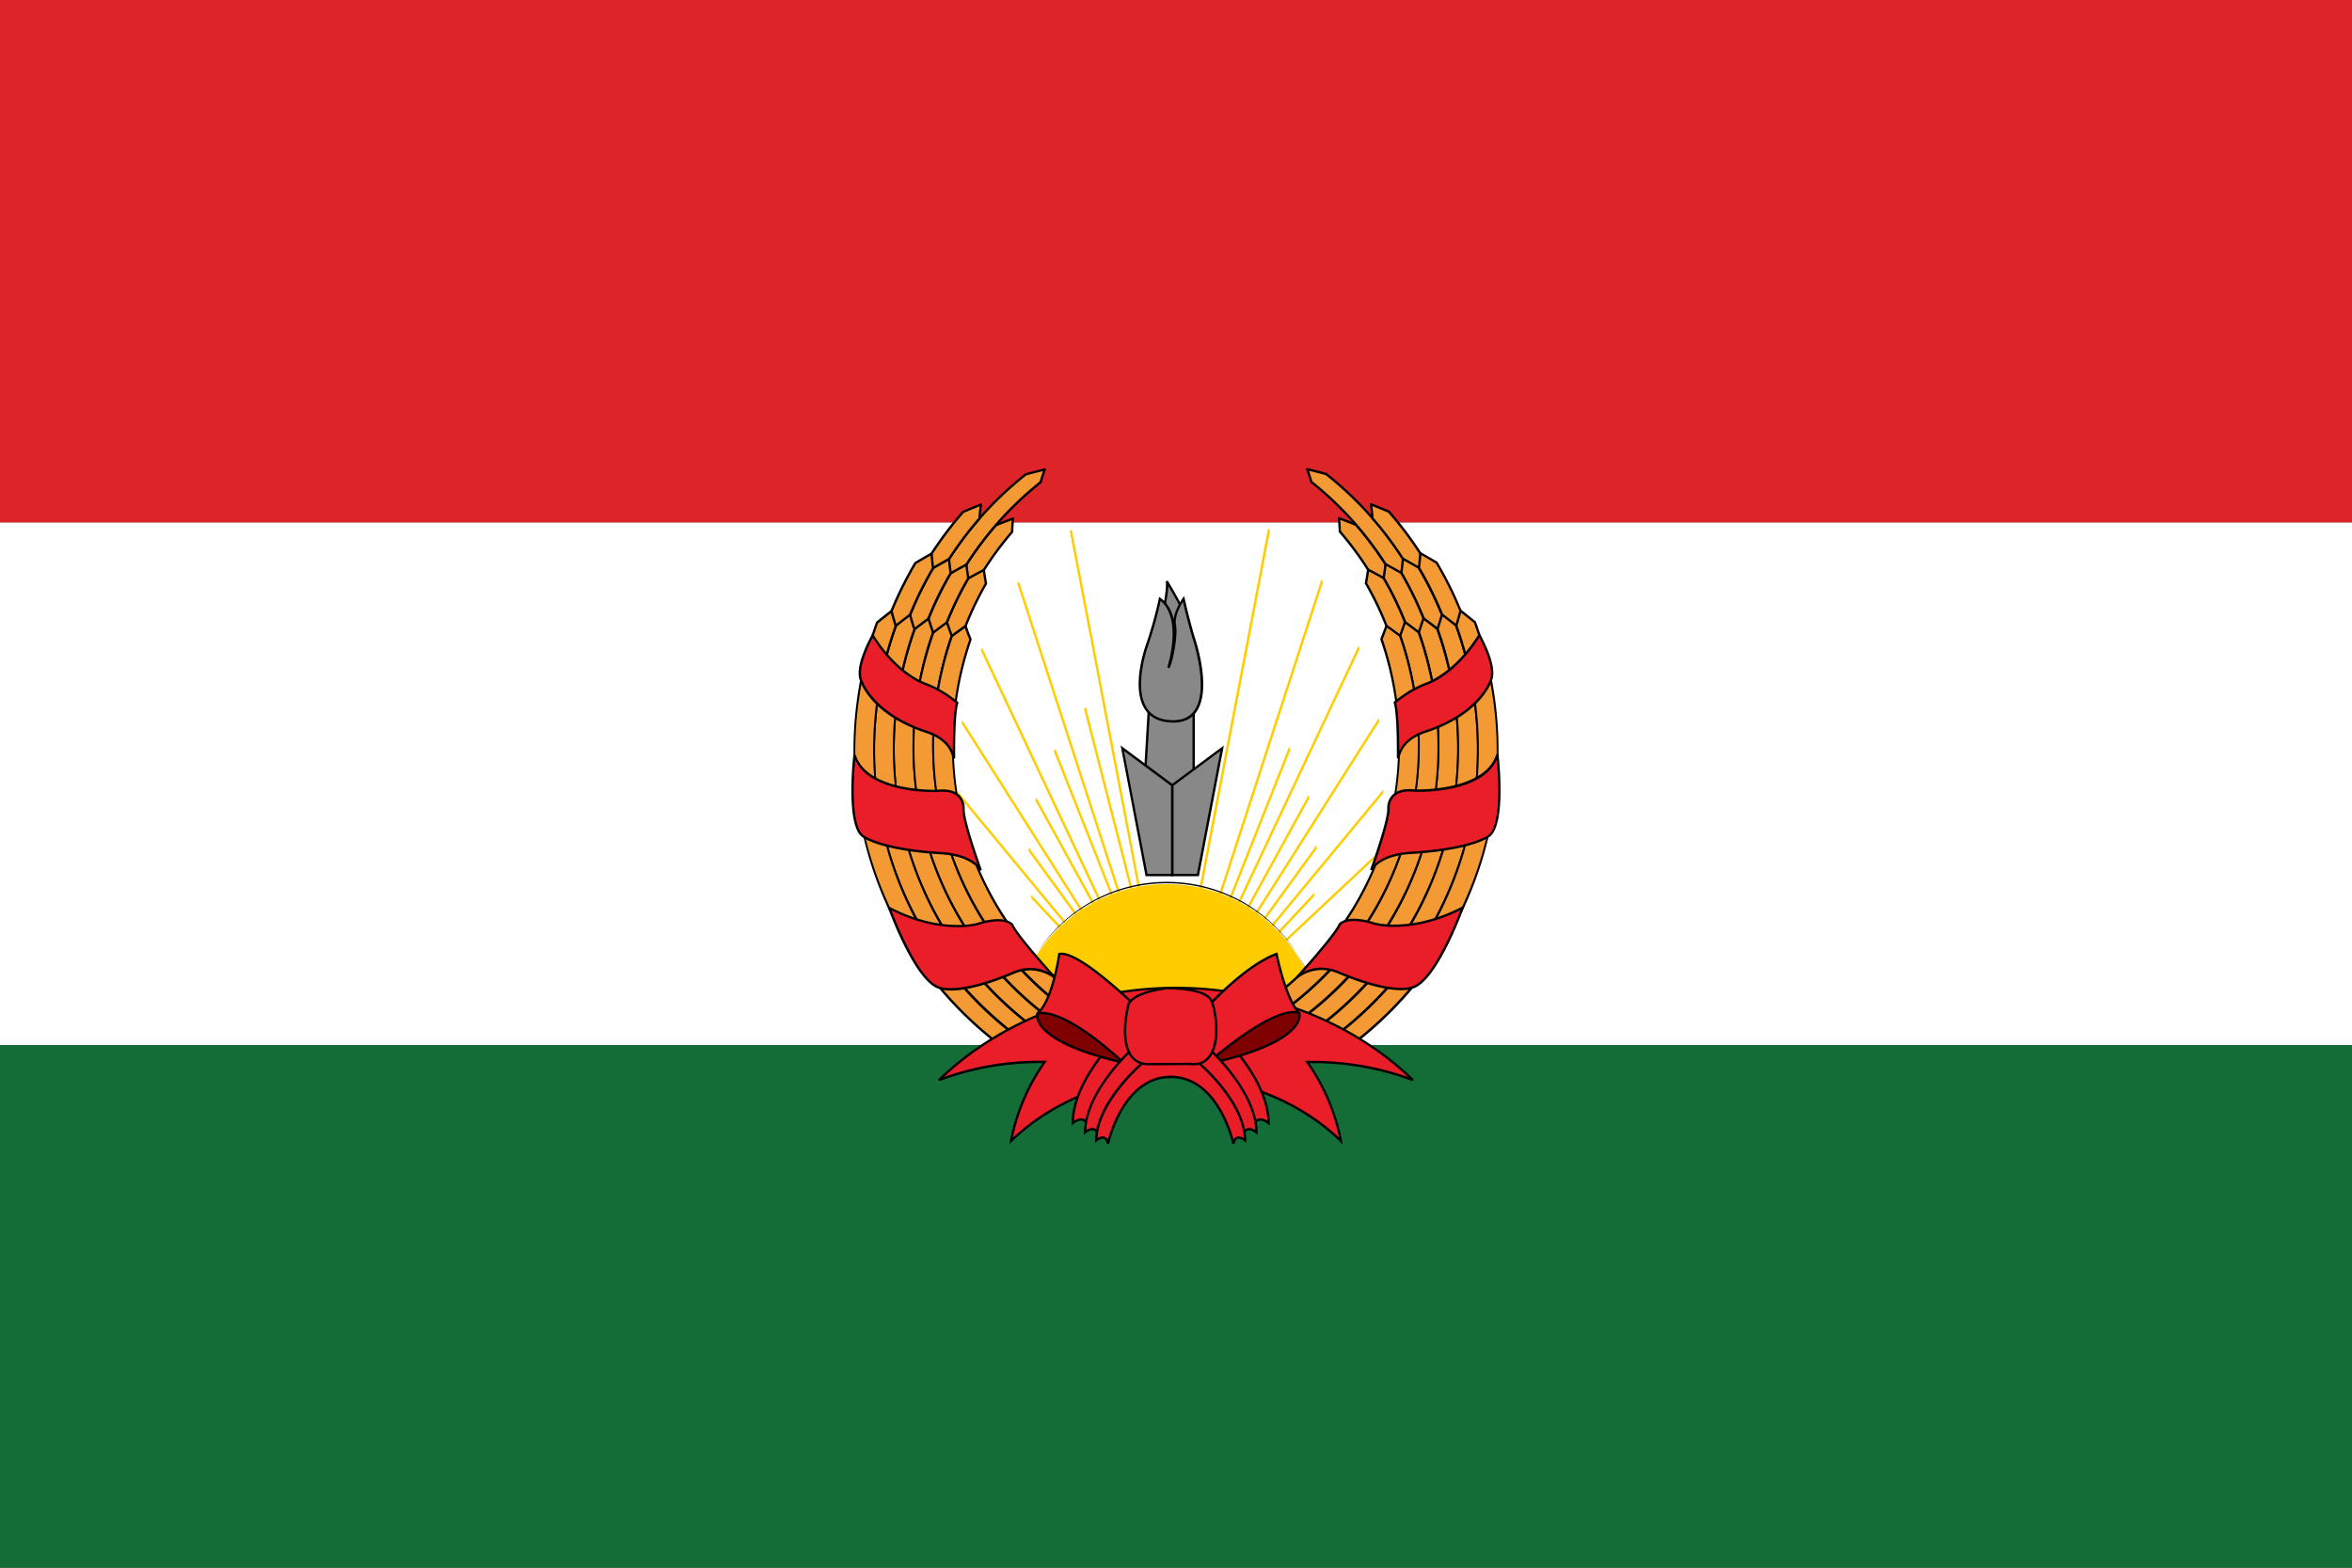 <svg id="Layer_1" data-name="Layer 1" xmlns="http://www.w3.org/2000/svg" viewBox="0 0 1500 1000"><rect x="0" y="0" width="1500" height="1000" fill="#333333" stroke="none"/><defs><style>.cls-1{fill:#dc2429;}.cls-2{fill:#fff;}.cls-3{fill:#146d37;}.cls-4{fill:#ff0;}.cls-5{fill:#fc0;}.cls-6{fill:#888;}.cls-7{fill:#f39a34;}.cls-8{fill:#e91e29;}.cls-9{fill:#7f0000;}</style></defs><title>Mahabad</title><rect class="cls-1" width="1500" height="333.33"/><rect class="cls-2" y="333.33" width="1500" height="333.33"/><rect class="cls-3" y="666.67" width="1500" height="333.33"/><polygon class="cls-4" points="747.28 667.33 746.58 667.62 745.13 663.97 743.76 662.5 746.62 667.69 747.28 667.33"/><polygon class="cls-4" points="747.28 667.33 746.58 667.06 747.01 665.97 745.82 664.69 746.54 667.51 747.28 667.33"/><polygon class="cls-4" points="747.28 667.33 747.93 667.69 750.79 662.5 749.42 663.97 747.97 667.62 747.28 667.33"/><polygon class="cls-4" points="747.09 665.79 747.17 665.57 745.08 661.78 745.57 663.71 747.09 665.79"/><polygon class="cls-4" points="747.28 665.77 747.39 665.57 747.28 665.3 747.17 665.57 747.28 665.77"/><polygon class="cls-4" points="747.48 665.79 747.61 665.61 747.54 665.32 747.39 665.57 747.48 665.79"/><polygon class="cls-4" points="747.66 665.83 749.42 663.97 750.16 662.1 747.61 665.61 747.66 665.83"/><polygon class="cls-4" points="745.82 664.69 745.57 663.71 744.41 662.1 745.13 663.97 745.82 664.69"/><polygon class="cls-4" points="747.66 666.8 748.4 666.12 749.25 664.29 747.99 665.85 747.66 666.8"/><polygon class="cls-4" points="749.85 664.74 748.4 666.12 746.74 669.66 746.05 669.35 746.69 669.75 749.85 664.74"/><polygon class="cls-4" points="745.67 667.35 745.75 666.93 744.21 663.66 744.59 665.63 745.67 667.35"/><polygon class="cls-4" points="744.77 666.62 744.59 665.63 743.51 663.93 744.14 665.85 744.77 666.62"/><polygon class="cls-4" points="747.34 666.62 747.99 665.85 748.6 663.93 747.52 665.63 747.34 666.62"/><polygon class="cls-4" points="746.43 667.35 747.52 665.63 747.9 663.66 746.36 666.93 746.43 667.35"/><path class="cls-5" d="M808.68,337.13l-62,324.94-4.91-19.14L683.58,337.82l-1.34.93,53.61,281L692.53,451.05c-.42.41-.81.85-1.22,1.27l49,190.87,1.66,8.7-4.43-11.19L649.85,370.82l-1.09,1.47,80,246.25L673,477.57c-.31.57-.63,1.14-.93,1.72l64.11,161.92,3.42,10.51-6.63-12.06L626.35,413.21c-.25.63-.51,1.26-.76,1.9l95.84,203.67L660.84,508.57c-.18.7-.37,1.41-.54,2.12L731.61,640.4l5.49,11.68-8.93-12.3L613.73,459.45c-.12.75-.23,1.49-.35,2.25L714.19,620.54l-58.14-80c0,.8-.07,1.61-.09,2.42l71,97.73,7.76,12.23-11.07-11.79L611,504.93c0,.83.07,1.65.11,2.48l96.22,116.31L657.5,570.67c.13.87.25,1.74.39,2.61l64.61,68.78,23,27.8.58-.47-.63.4-6.38-10-.24-.3.17.19.07.11,3.81,4.6-.55-1.17,4.43,4.71.54-.51-.61.44-3.46-4.76-.54-1.67.9,1,.65,1.36-.48-2.47.66.91-.94-2.38-.26-1.36.19.33,2.48,7.65.19-1-1.15-6,1.55,3.92-.4,2.11.19,1,.65-2,.38,1,.15-.39-.32-1.24,1.92-5.89,61-319.75-1.35-.93ZM749,657.82l-1.12,5.87.14-.3-.62,1.55.11.4,1.51-2.74-.44,1.36,2.2-3.48-.65,1.65.39-.53-1.29,2.72,1.63-2-.09.17,1.51-1.61-2.45,3.85.71-.66-2.68,3.69-.61-.44.55.51,3.71-4-4.9,5.92-.57-.47.5.54L876.7,547.73c.19-.87.39-1.73.58-2.6L757.3,657.8,838,571.85c.13-.84.23-1.7.34-2.55l-71.63,76.28L882.2,506c0-.82.06-1.63.08-2.45L758.72,652.91l81-111.44c0-.79-.1-1.57-.14-2.36l-78.47,108,118.55-186.9c-.11-.75-.24-1.48-.36-2.22L759.13,647.4,835,509.34c-.19-.71-.36-1.42-.55-2.13L756.2,649.62,867.14,413.85l-.76-1.9L758.24,641.75,823,478.13l-.93-1.72L752.2,652.94l91.53-281.66c-.37-.5-.73-1-1.1-1.48Zm-7.31.61.06.09,1.32,2.79-1.09-2Zm-1.55.27.09.09.06.13.64,1-.48-.66-.16-.34Z"/><polygon class="cls-4" points="746.05 669.35 745.35 669.57 744.14 665.85 742.86 664.29 745.39 669.66 746.05 669.35"/><path class="cls-5" d="M645.33,661.8a98.84,98.84,0,0,1,197.67,0"/><path d="M843.54,661.8h-1.09a98.29,98.29,0,1,0-196.57,0h-1.09a99.38,99.38,0,0,1,198.75,0Z"/><path class="cls-6" d="M733.16,444.73,729.73,503h31.53V444.73h-28.1Z"/><path d="M762,503.75H728.94L732.45,444H762Zm-31.48-1.5h30V445.49H733.87Z"/><path class="cls-6" d="M744.14,370.72s6,9.73,10.28,18.5l-6.8,53.46-6.57-48.32s4.46-19.53,3.09-23.64Z"/><path d="M746.87,442.78l-6.59-48.45,0-.14c1.22-5.37,4.17-20,3.1-23.24l1.35-.63c.06.1,6.05,9.87,10.31,18.57l.1.2,0,.23-6.8,53.46Zm-5.07-48.39,5.78,42.55,6.06-47.59c-2.86-5.81-6.46-12.06-8.52-15.52C744.93,380.33,742.28,392.29,741.8,394.39Z"/><path class="cls-6" d="M747.61,460.15c32,.65,13.66-53.12,13.66-53.12-3.43-11.31-6.51-25-6.51-25s-6.86,9.59-5.49,16.79-2.4,24.67-4.11,27.07c0,0,10.62-32.21-5.48-43.86a257,257,0,0,1-8,28.88s-18,48.56,15.91,49.25Z"/><path d="M748.19,460.91h-.59c-7.89-.16-13.69-2.9-17.25-8.12-9.57-14.05.23-41,.66-42.14A258,258,0,0,0,739,381.87l.24-1.13.93.67c4.63,3.35,7.13,8.26,8.34,13.63.77-6.49,5.46-13.12,5.69-13.46l1-1.35.37,1.63c0,.14,3.12,13.81,6.5,25,.45,1.32,11.12,33,.89,47.32-3.21,4.49-8.15,6.77-14.69,6.77Zm-8-77.57a252.31,252.31,0,0,1-7.75,27.82c-.1.28-10,27.38-.82,40.79,3.27,4.8,8.67,7.31,16,7.46h.56c6,0,10.56-2.07,13.47-6.14,9.79-13.68-1-45.67-1.09-46-2.7-8.89-5.2-19.33-6.14-23.38-1.79,2.9-5.41,9.58-4.42,14.77,1.38,7.23-2.28,24.91-4.24,27.65l-1.32-.67c.11-.31,9.86-30.55-4.29-42.31Z"/><polygon class="cls-6" points="747.61 558.17 764 558.17 779.42 477.29 747.61 500.95 747.61 558.17"/><path d="M764.62,558.91H746.85V500.56l33.66-25Zm-16.27-1.5h15L778.32,479l-30,22.28v56.1Z"/><polygon class="cls-6" points="747.61 558.17 731.22 558.17 715.78 477.29 747.61 500.95 747.61 558.17"/><path d="M748.35,558.91H730.58l-15.89-83.37,33.66,25Zm-16.53-1.5h15v-56.1l-30-22.28Z"/><path class="cls-7" d="M854.47,339.05c-.1-2.83-.27-5.65-.54-8.48q5.51,2,11,4.24a211.94,211.94,0,0,1,26.63,38.54l-11.39,3.08a205.79,205.79,0,0,0-25.65-37.38Z"/><path d="M880.13,377.17a.75.75,0,0,1-.65-.39,205.91,205.91,0,0,0-25.57-37.25.72.72,0,0,1-.18-.46c-.09-2.81-.27-5.65-.53-8.44a.78.78,0,0,1,.29-.67.73.73,0,0,1,.71-.1c3.64,1.33,7.33,2.76,11,4.25a.72.72,0,0,1,.29.2A214.26,214.26,0,0,1,892.18,373a.74.74,0,0,1,0,.65.75.75,0,0,1-.49.43l-11.39,3.08a.69.69,0,0,1-.2,0Zm-24.91-38.42a207.1,207.1,0,0,1,25.29,36.79l9.91-2.68a212.89,212.89,0,0,0-26-37.43c-3.21-1.31-6.45-2.57-9.65-3.76.2,2.35.34,4.73.42,7.08Z"/><path class="cls-7" d="M836.32,307.42q-1.19-4.08-2.64-8.13,6,1.44,12.05,3.09a221.35,221.35,0,0,1,57.19,67.88l-11.39,3.09A214.46,214.46,0,0,0,836.32,307.42Z"/><path d="M891.52,374.1a.75.75,0,0,1-.66-.4,213.27,213.27,0,0,0-55-65.7.68.68,0,0,1-.25-.37c-.78-2.7-1.67-5.42-2.63-8.09a.76.76,0,0,1,.14-.75.79.79,0,0,1,.74-.23c4,.95,8,2,12.08,3.1a.75.75,0,0,1,.27.13,221.78,221.78,0,0,1,57.37,68.12.74.74,0,0,1,0,.65.75.75,0,0,1-.49.43l-11.39,3.08-.2,0ZM837,307a214.72,214.72,0,0,1,54.93,65.49l9.9-2.68a220.09,220.09,0,0,0-56.41-66.73c-3.52-1-7.06-1.88-10.55-2.72C835.61,302.54,836.32,304.76,837,307Z"/><path class="cls-7" d="M875.31,330.57c-.23-2.95-.54-5.91-.95-8.86q5.71,2.21,11.36,4.63a227,227,0,0,1,28.59,40.85l-11.39,3.08a220.29,220.29,0,0,0-27.61-39.7Z"/><path d="M903,371a.83.83,0,0,1-.73-.37,220.48,220.48,0,0,0-27.51-39.55.76.76,0,0,1-.19-.44c-.23-2.95-.54-5.92-.94-8.82a.74.74,0,0,1,.28-.69.72.72,0,0,1,.73-.11c3.86,1.49,7.69,3.05,11.39,4.63a.86.86,0,0,1,.26.2,228,228,0,0,1,28.68,41,.8.8,0,0,1,0,.66.77.77,0,0,1-.5.43l-11.28,3A.85.85,0,0,1,903,371Zm-27-40.72a220.94,220.94,0,0,1,27.25,39.12l9.9-2.68A225.71,225.71,0,0,0,885.26,327c-3.25-1.39-6.61-2.77-10-4.1.31,2.45.57,4.93.77,7.41Z"/><path class="cls-7" d="M893.65,365.49c.44-3,.79-6,1.07-9.07q5.13,2.81,10.2,5.8A224.82,224.82,0,0,1,924.74,406l-12,2A217.8,217.8,0,0,0,893.65,365.49Z"/><path d="M912.74,408.76a.74.74,0,0,1-.71-.51,217.19,217.19,0,0,0-19-42.39.77.77,0,0,1-.1-.49c.43-3,.79-6,1.06-9a.76.76,0,0,1,.39-.6.77.77,0,0,1,.71,0c3.47,1.89,6.91,3.85,10.22,5.81a.87.87,0,0,1,.27.27,225.68,225.68,0,0,1,19.89,44,.75.75,0,0,1-.07.62.77.77,0,0,1-.52.36l-12,2Zm-18.31-43.43a218.49,218.49,0,0,1,18.82,41.84l10.5-1.74a224.23,224.23,0,0,0-19.38-42.67c-2.94-1.74-6-3.46-9-5.15-.25,2.57-.55,5.16-.92,7.72Z"/><path class="cls-7" d="M882.39,368.76q.74-4.39,1.23-8.85,5.05,2.7,10,5.58A218.35,218.35,0,0,1,912.75,408l-12,2a210.11,210.11,0,0,0-18.36-41.26Z"/><path d="M900.76,410.75a.76.76,0,0,1-.72-.52,209.2,209.2,0,0,0-18.29-41.1.79.79,0,0,1-.09-.5c.49-2.93.9-5.89,1.23-8.81a.71.71,0,0,1,.39-.58.73.73,0,0,1,.7,0c3.4,1.81,6.78,3.7,10.06,5.59a.87.87,0,0,1,.27.27,219.28,219.28,0,0,1,19.16,42.68.79.79,0,0,1-.08.62.71.71,0,0,1-.51.35l-12,2Zm-17.57-42.14a211.37,211.37,0,0,1,18.08,40.55l10.5-1.74A217.29,217.29,0,0,0,893.12,366c-2.9-1.67-5.88-3.34-8.87-4.95-.3,2.5-.65,5-1.06,7.53Z"/><path class="cls-7" d="M871.13,372q.81-4.31,1.4-8.64c3.3,1.73,6.6,3.52,9.86,5.36A210.11,210.11,0,0,1,900.75,410l-12,2a202.78,202.78,0,0,0-17.63-40Z"/><path d="M888.76,412.74a.75.75,0,0,1-.72-.52,202.8,202.8,0,0,0-17.56-39.82.73.73,0,0,1-.08-.52c.53-2.84,1-5.74,1.38-8.59a.75.75,0,0,1,.4-.57.76.76,0,0,1,.69,0c3.32,1.74,6.65,3.54,9.89,5.38a.69.69,0,0,1,.28.28,211.3,211.3,0,0,1,18.42,41.39.75.75,0,0,1-.07.62.71.71,0,0,1-.52.35l-12,2Zm-16.84-40.85a204.29,204.29,0,0,1,17.35,39.26l10.5-1.74a210.23,210.23,0,0,0-17.92-40.11c-2.87-1.62-5.8-3.21-8.73-4.75-.34,2.44-.74,4.9-1.2,7.34Z"/><path class="cls-7" d="M904.92,362.22c.38-3.09.68-6.18.89-9.29q5.22,2.91,10.37,6a231.24,231.24,0,0,1,20.55,45.1l-12,2a224.82,224.82,0,0,0-19.82-43.82Z"/><path d="M924.74,406.78a.75.75,0,0,1-.71-.52,223.84,223.84,0,0,0-19.76-43.67.85.85,0,0,1-.1-.47c.38-3.05.68-6.16.9-9.26a.74.74,0,0,1,.39-.6.76.76,0,0,1,.72,0c3.47,1.95,7,4,10.39,6a.69.69,0,0,1,.25.26,232.18,232.18,0,0,1,20.63,45.24.77.77,0,0,1-.07.63.82.82,0,0,1-.52.35l-12,2Zm-19-44.73a224.94,224.94,0,0,1,19.56,43.13l10.5-1.74a231.07,231.07,0,0,0-20.12-44c-3-1.81-6.09-3.61-9.15-5.33C906.27,356.79,906,359.44,905.69,362.05Z"/><path class="cls-7" d="M904.84,403.4c1.07-3,2-6,3-9q4.53,3.31,9,6.81c31.76,88.71,5.81,194.06-77.92,255.49l-10.33-5.86c81.37-59.37,106.84-161.42,76.33-247.46Z"/><path d="M838.83,657.46a.74.74,0,0,1-.37-.1l-10.32-5.86a.75.75,0,0,1-.38-.61.78.78,0,0,1,.3-.65c77.7-56.69,108.27-155.79,76.07-246.61a.81.81,0,0,1,0-.51c1.05-2.94,2-5.95,3-8.94a.76.76,0,0,1,.48-.49.72.72,0,0,1,.68.11c3,2.24,6.07,4.54,9,6.83a.71.71,0,0,1,.24.33,227.24,227.24,0,0,1,4.36,138.44c-13.69,47.56-42.23,88.33-82.54,117.91a.76.76,0,0,1-.45.15Zm-9-6.69,8.9,5.05c79.62-58.69,110.69-160.74,77.34-254.15-2.56-2-5.22-4.05-7.91-6-.8,2.59-1.66,5.19-2.58,7.74a220.34,220.34,0,0,1,3.71,134,214.48,214.48,0,0,1-79.46,113.45Z"/><path class="cls-7" d="M892.93,405.55q1.65-4.33,3.09-8.74,4.47,3.21,8.83,6.58c30.51,86,5,188.08-76.34,247.46L818.19,645c79-57.3,104-156.06,74.74-239.46Z"/><path d="M828.51,651.6a.84.84,0,0,1-.37-.09l-10.33-5.86a.75.75,0,0,1-.37-.61.73.73,0,0,1,.31-.65c75.42-54.7,105.35-150.58,74.48-238.59a.77.77,0,0,1,0-.52c1.09-2.85,2.13-5.78,3.08-8.7a.74.74,0,0,1,.48-.48.71.71,0,0,1,.67.11c2.95,2.11,5.92,4.33,8.85,6.59a.8.8,0,0,1,.25.34,220.31,220.31,0,0,1,3.79,134.2A214.59,214.59,0,0,1,829,651.47a.75.75,0,0,1-.45.14Zm-9-6.68,8.9,5.05c77.36-56.7,107.78-155.52,75.76-246.13-2.59-2-5.21-3.95-7.81-5.83-.84,2.53-1.74,5.06-2.68,7.54a213.38,213.38,0,0,1,3.15,129.72,208,208,0,0,1-77.32,109.64Z"/><path class="cls-7" d="M881,407.72c1.14-2.81,2.21-5.65,3.21-8.5,2.93,2,5.83,4.17,8.7,6.33C922.19,489,897.2,587.71,818.19,645l-10.33-5.86C884.51,583.92,909,488.46,881,407.72Z"/><path d="M818.19,645.75a.79.79,0,0,1-.37-.1l-10.25-5.82a.83.83,0,0,1-.41-.63.72.72,0,0,1,.27-.67C880.58,585.82,909.87,493.16,880.32,408a.75.75,0,0,1,0-.53c1.14-2.81,2.21-5.66,3.2-8.46a.76.76,0,0,1,.47-.47.77.77,0,0,1,.66.1c3,2.08,5.9,4.22,8.73,6.36a.67.67,0,0,1,.25.35,213.35,213.35,0,0,1,3.24,130,208,208,0,0,1-78.25,110.33.7.7,0,0,1-.44.14Zm-8.94-6.69,8.89,5.05C893.22,589.41,923,493.82,892.31,406c-2.51-1.89-5.09-3.78-7.7-5.62-.87,2.43-1.8,4.9-2.79,7.33a206.46,206.46,0,0,1,2.59,125.48,201.5,201.5,0,0,1-75.16,105.86Z"/><path class="cls-7" d="M916.75,401.23q1.53-4.58,2.85-9.22,4.59,3.45,9.07,7.06c33,91.35,6.58,200-79.51,263.51l-10.33-5.86c83.73-61.45,109.68-166.79,77.92-255.49Z"/><path d="M849.17,663.33a.74.74,0,0,1-.37-.1l-10.33-5.86a.74.74,0,0,1-.07-1.25c80-58.69,111.18-161,77.66-254.65a.75.75,0,0,1,0-.49c1-3,2-6.12,2.83-9.18a.76.76,0,0,1,.49-.51.78.78,0,0,1,.69.12c3,2.29,6.1,4.67,9.08,7.07a.68.68,0,0,1,.24.33,234.3,234.3,0,0,1,4.92,142.65c-14,49-43.25,91.14-84.69,121.72a.81.81,0,0,1-.45.15Zm-8.95-6.69,8.9,5.05c81.9-60.69,113.6-166,78.93-262.18-2.63-2.12-5.32-4.22-8-6.25-.78,2.66-1.6,5.32-2.48,7.95a227.34,227.34,0,0,1,4.27,138.19,221,221,0,0,1-81.61,117.23Z"/><path class="cls-7" d="M928.67,399.06q1.47-4.69,2.73-9.46,4.65,3.57,9.18,7.3c34.26,94,7.35,206-81.1,271.54l-10.32-5.86c86.09-63.52,112.52-172.17,79.51-263.52Z"/><path d="M859.49,669.19a.68.68,0,0,1-.36-.1l-10.33-5.86a.75.75,0,0,1-.08-1.25C931,601.29,962.81,495.74,928,399.31a.79.79,0,0,1,0-.48c1-3.07,1.89-6.24,2.72-9.42a.77.77,0,0,1,.49-.52.75.75,0,0,1,.7.12c3.07,2.35,6.16,4.81,9.2,7.31a.75.75,0,0,1,.23.32,241.28,241.28,0,0,1,5.48,146.88c-14.23,50.54-44.26,93.94-86.84,125.52a.81.81,0,0,1-.45.15Zm-9-6.69,8.9,5C943.61,604.87,976,496.37,940,397.34c-2.68-2.2-5.4-4.37-8.12-6.46-.74,2.75-1.53,5.49-2.37,8.16a234.39,234.39,0,0,1,4.84,142.42,227.57,227.57,0,0,1-83.77,121Z"/><path class="cls-8" d="M885.47,515.71s-1-13.5,17-11.39c0,0,44.87,1.66,52.46-22.94,0,0,5.49,47.08-6.46,52.49,0,0-11.23,8-49.19,10.19C885,544.89,877,550.51,874.49,555c0,0,11.39-31.33,11-39.24Z"/><path d="M875.13,555.32l-1.36-.63c.12-.31,11.34-31.27,10.94-38.94a12,12,0,0,1,3-8.4c3-3.28,8.08-4.56,14.86-3.78,0,0,.62,0,1.69,0,7.19,0,43.38-1.08,50-22.43l1.46.14c.22,1.94,5.41,47.68-6.9,53.25-.34.26-11.71,8.08-49.45,10.26-13.94.8-21.77,6.16-24.23,10.51Zm23.75-50.47c-4.51,0-7.89,1.18-10,3.51a10.56,10.56,0,0,0-2.62,7.3c.33,6.35-6.54,26.8-9.61,35.55,4.07-3.72,11.52-7.26,22.67-7.9,37.31-2.15,48.69-10,48.8-10,9.69-4.4,7.42-38.14,6.46-48.67-8.8,19-40.39,20.5-50.26,20.5-1.15,0-1.79,0-1.79,0a31.36,31.36,0,0,0-3.6-.22Z"/><path class="cls-8" d="M854.41,589.68s4.59-6.15,21.87-.55c0,0,23.84,6.92,56.55-10.14,0,0-17.22,47.56-32.47,51,0,0-11.5,5.24-46.5-9.6-13.24-5.61-22.36,0-26.58,2.91,0,0,24-26.35,27.13-33.63Z"/><path d="M893.6,631.63c-6.91,0-19.46-1.83-40.05-10.56a27.7,27.7,0,0,0-10.75-2.33,26.38,26.38,0,0,0-15.11,5.17l-1-1.12c.24-.27,24-26.34,27-33.43l.08-.15c.1-.12,2.48-3.2,9.73-3.2a42.92,42.92,0,0,1,13,2.39,51.93,51.93,0,0,0,12.78,1.35c9.7,0,25.07-2,43.19-11.44l1.71-.89-.66,1.81c-.71,1.95-17.49,47.86-32.94,51.47C900.15,630.88,898,631.63,893.6,631.63Zm-50.8-14.39a29.18,29.18,0,0,1,11.34,2.45c20.36,8.63,32.7,10.44,39.46,10.44,4.51,0,6.43-.82,6.45-.83,13.14-3,28.06-40.1,31.39-48.78-17.65,8.84-32.61,10.73-42.16,10.73a51.4,51.4,0,0,1-13.22-1.42,41.82,41.82,0,0,0-12.53-2.32c-5.9,0-8.15,2.18-8.48,2.55-2.6,5.83-17.21,22.54-23.91,30a25.45,25.45,0,0,1,11.66-2.86Z"/><path class="cls-8" d="M889.53,448.15a70.24,70.24,0,0,1,19.68-11.87s18-5.23,34.23-31.09c0,0,10.57,18.51,7.69,27.79,0,0-5.77,21.68-41.87,33.62-13.65,4.52-16.4,12.14-17.68,17.08,0,0,.4-28-2.05-35.53Z"/><path d="M892.3,483.87l-1.47-.2c0-.28.37-28-2-35.29l-.15-.46.36-.32a71.28,71.28,0,0,1,19.9-12c.24-.08,18-5.52,33.87-30.79l.67-1.06.62,1.08c.44.77,10.7,18.91,7.75,28.38-.23.87-6.28,22.18-42.35,34.12-12.43,4.11-15.67,10.67-17.19,16.55Zm-1.91-35.47c1.74,6.17,2,22.54,2,30.65,1.93-4.24,6.17-9.68,16.67-13.16,35.31-11.68,41.32-32.89,41.38-33.11,2.37-7.61-4.83-22-7-26.11-16,24.87-33.24,30.12-34,30.33a70.47,70.47,0,0,0-19,11.4Z"/><path class="cls-7" d="M645.5,339.23c.1-2.83.27-5.66.54-8.49q-5.5,2-10.95,4.25a212.49,212.49,0,0,0-26.64,38.54l11.4,3.08a205.79,205.79,0,0,1,25.65-37.38Z"/><path d="M619.84,377.37a.69.69,0,0,1-.2,0l-11.39-3.08a.75.75,0,0,1-.49-.43.74.74,0,0,1,0-.65,213.81,213.81,0,0,1,26.73-38.67.63.63,0,0,1,.28-.2c3.59-1.47,7.29-2.9,11-4.26a.75.75,0,0,1,1,.77c-.26,2.8-.44,5.64-.53,8.44a.72.72,0,0,1-.18.47A206.32,206.32,0,0,0,620.5,377a.76.76,0,0,1-.66.4Zm-10.28-4.31,9.9,2.68A207.46,207.46,0,0,1,644.75,339c.09-2.35.23-4.73.43-7.08-3.24,1.21-6.48,2.47-9.65,3.76A212.36,212.36,0,0,0,609.56,373.06Z"/><path class="cls-7" d="M663.65,307.6c.79-2.73,1.67-5.43,2.64-8.13q-6,1.44-12.06,3.09a221.38,221.38,0,0,0-57.18,67.89l11.39,3.08a214.34,214.34,0,0,1,55.21-65.93Z"/><path d="M608.45,374.28a.58.58,0,0,1-.19,0l-11.4-3.08a.75.75,0,0,1-.49-.43.74.74,0,0,1,0-.65A221.81,221.81,0,0,1,653.78,302a.64.64,0,0,1,.26-.13c4-1.09,8.05-2.13,12.08-3.1a.79.79,0,0,1,.74.23.75.75,0,0,1,.14.76c-1,2.67-1.84,5.39-2.62,8.08a.77.77,0,0,1-.26.38,213.2,213.2,0,0,0-55,65.7.76.76,0,0,1-.66.39ZM598.17,370l9.9,2.68A214.74,214.74,0,0,1,663,307.16c.65-2.21,1.36-4.44,2.13-6.64-3.53.86-7.07,1.77-10.55,2.72A220.23,220.23,0,0,0,598.17,370Z"/><path class="cls-7" d="M624.66,330.75c.23-2.95.54-5.91,1-8.87q-5.72,2.22-11.36,4.63a227.09,227.09,0,0,0-28.59,40.86l11.4,3.08a219.88,219.88,0,0,1,27.6-39.7Z"/><path d="M597.06,371.2a.62.62,0,0,1-.19,0l-11.4-3.09a.74.74,0,0,1-.49-.42.76.76,0,0,1,0-.66,228.91,228.91,0,0,1,28.68-41,.83.83,0,0,1,.27-.19c3.79-1.61,7.62-3.17,11.39-4.64a.77.77,0,0,1,.73.11.78.78,0,0,1,.28.7c-.4,2.9-.72,5.87-.94,8.82a.83.83,0,0,1-.19.44,219.77,219.77,0,0,0-27.51,39.55.74.74,0,0,1-.66.39Zm-10.28-4.3,9.91,2.68a221.18,221.18,0,0,1,27.25-39.13c.2-2.47.45-4.95.77-7.4-3.32,1.3-6.68,2.67-10,4.09a227.22,227.22,0,0,0-27.92,39.76Z"/><path class="cls-7" d="M606.32,365.67q-.66-4.51-1.06-9.07-5.14,2.81-10.2,5.8a224.54,224.54,0,0,0-19.83,43.82l12,2A217.17,217.17,0,0,1,606.32,365.67Z"/><path d="M587.23,409h-.12l-12-2a.75.75,0,0,1-.59-1,225.41,225.41,0,0,1,19.89-44,1,1,0,0,1,.26-.27c3.37-2,6.81-3.94,10.23-5.81a.75.75,0,0,1,1.1.59c.27,3,.63,6,1.06,9a.77.77,0,0,1-.1.49,217.19,217.19,0,0,0-19,42.39.74.74,0,0,1-.71.51Zm-11-3.33,10.5,1.74a218.49,218.49,0,0,1,18.82-41.84c-.37-2.56-.67-5.15-.92-7.72-3,1.66-6,3.39-9,5.14a223.45,223.45,0,0,0-19.39,42.68Z"/><path class="cls-7" d="M617.56,369c-.49-2.94-.9-5.9-1.23-8.86q-5.05,2.7-10,5.58a217.17,217.17,0,0,0-19.09,42.54l12,2A209.83,209.83,0,0,1,617.56,369Z"/><path d="M599.21,411h-.12l-12-2a.75.75,0,0,1-.59-1,218.64,218.64,0,0,1,19.15-42.68.87.87,0,0,1,.27-.27c3.35-1.93,6.73-3.82,10.06-5.59a.75.75,0,0,1,.7,0,.78.78,0,0,1,.4.59c.32,2.92.73,5.88,1.22,8.81a.79.79,0,0,1-.09.5,209.83,209.83,0,0,0-18.3,41.1.75.75,0,0,1-.71.52Zm-11-3.33,10.5,1.74a210.79,210.79,0,0,1,18.09-40.55c-.41-2.5-.77-5-1.07-7.53-2.94,1.58-5.92,3.24-8.87,5a217.29,217.29,0,0,0-18.65,41.39Z"/><path class="cls-7" d="M628.82,372.22q-.81-4.31-1.39-8.64c-3.31,1.73-6.61,3.52-9.87,5.37A210.94,210.94,0,0,0,599.2,410.2l12,2A203.5,203.5,0,0,1,628.82,372.22Z"/><path d="M611.21,412.94h-.12l-12-2a.73.73,0,0,1-.52-.34.75.75,0,0,1-.07-.62,211.12,211.12,0,0,1,18.42-41.4.75.75,0,0,1,.28-.28c3.19-1.8,6.51-3.61,9.89-5.38a.76.76,0,0,1,.69,0,.75.75,0,0,1,.4.57c.38,2.86.85,5.76,1.38,8.6a.76.76,0,0,1-.09.51,203.36,203.36,0,0,0-17.55,39.82.76.76,0,0,1-.72.52Zm-11-3.33,10.5,1.74a204.29,204.29,0,0,1,17.35-39.26c-.46-2.43-.86-4.89-1.2-7.34-3,1.56-5.91,3.16-8.73,4.76A209.58,209.58,0,0,0,600.2,409.61Z"/><path class="cls-7" d="M595.06,362.4q-.57-4.62-.9-9.29-5.22,2.91-10.36,6a231.28,231.28,0,0,0-20.56,45.1l12,2A224.27,224.27,0,0,1,595.06,362.4Z"/><path d="M575.23,407h-.13l-12-2a.77.77,0,0,1-.52-.35.75.75,0,0,1-.07-.62,232.55,232.55,0,0,1,20.62-45.25.72.72,0,0,1,.26-.26c3.4-2.05,6.89-4.09,10.39-6a.75.75,0,0,1,1.11.61c.22,3.09.52,6.2.89,9.25a.71.71,0,0,1-.1.47,223.86,223.86,0,0,0-19.75,43.67.74.74,0,0,1-.71.51Zm-11-3.33,10.5,1.74a225.24,225.24,0,0,1,19.55-43.13c-.31-2.61-.58-5.26-.78-7.9-3.08,1.73-6.15,3.52-9.15,5.33A231.07,231.07,0,0,0,564.22,403.64Z"/><path class="cls-7" d="M595.13,403.58q-1.59-4.45-3-9c-3,2.21-6,4.49-8.95,6.81-31.75,88.71-5.8,194.06,77.93,255.5L671.46,651c-81.37-59.37-106.84-161.42-76.33-247.46Z"/><path d="M661.14,657.66a.71.71,0,0,1-.44-.15,221,221,0,0,1-82.55-117.92,227.36,227.36,0,0,1,4.36-138.43.78.78,0,0,1,.24-.33c2.92-2.31,5.94-4.61,9-6.83a.72.72,0,0,1,.68-.11.74.74,0,0,1,.48.49c.9,3,1.9,6,3,8.95a.72.72,0,0,1,0,.5c-32.19,90.82-1.62,189.93,76.07,246.62a.72.72,0,0,1,.31.64.75.75,0,0,1-.38.61l-10.32,5.86a.74.74,0,0,1-.37.1ZM583.85,401.88C550.5,495.29,581.57,597.34,661.19,656l8.9-5a214.46,214.46,0,0,1-79.46-113.44,220.41,220.41,0,0,1,3.7-133.95c-.91-2.56-1.77-5.17-2.58-7.75-2.67,2-5.32,4-7.9,6Z"/><path class="cls-7" d="M607,405.73Q605.39,401.4,604,397q-4.46,3.21-8.83,6.58c-30.5,86-5,188.1,76.34,247.46l10.33-5.86c-79-57.3-104-156.06-74.75-239.45Z"/><path d="M671.46,651.8a.79.79,0,0,1-.44-.14,214.48,214.48,0,0,1-80.4-114.13,220.39,220.39,0,0,1,3.8-134.2.76.76,0,0,1,.25-.34c2.87-2.22,5.84-4.43,8.84-6.59a.79.79,0,0,1,.68-.11.77.77,0,0,1,.47.48c1,2.93,2,5.86,3.08,8.71a.75.75,0,0,1,0,.51c-30.88,88-.94,183.9,74.48,238.61a.74.74,0,0,1,.31.64.75.75,0,0,1-.38.61l-10.33,5.86a.71.71,0,0,1-.37.1Zm-75.7-247.75c-32,90.61-1.61,189.42,75.75,246.12l8.9-5A207.9,207.9,0,0,1,603.1,535.48a213.45,213.45,0,0,1,3.14-129.72c-.94-2.47-1.84-5-2.68-7.54-2.65,1.91-5.27,3.87-7.8,5.83Z"/><path class="cls-7" d="M619,407.9q-1.71-4.22-3.21-8.5c-2.93,2.05-5.83,4.17-8.7,6.33-29.26,83.4-4.27,182.16,74.75,239.46l10.32-5.86C615.46,584.1,591,488.64,619,407.9Z"/><path d="M681.78,645.93a.71.71,0,0,1-.44-.15,208,208,0,0,1-78.25-110.33,213.28,213.28,0,0,1,3.24-130,.67.67,0,0,1,.25-.35c2.9-2.19,5.84-4.32,8.73-6.35a.74.74,0,0,1,.66-.1.72.72,0,0,1,.47.46c1,2.82,2.07,5.67,3.2,8.47a.74.74,0,0,1,0,.53C590.1,493.35,619.39,586,692.54,638.7a.74.74,0,0,1,.31.65.72.72,0,0,1-.38.61l-10.32,5.86a.69.69,0,0,1-.37.1ZM607.66,406.18c-30.7,87.81-.91,183.41,74.17,238.1l8.89-5a201.46,201.46,0,0,1-75.16-105.85,206.38,206.38,0,0,1,2.59-125.48c-1-2.43-1.92-4.89-2.79-7.33-2.55,1.8-5.14,3.68-7.7,5.61Z"/><path class="cls-7" d="M583.22,401.41q-1.54-4.57-2.85-9.22-4.59,3.44-9.07,7.06c-33,91.35-6.58,200,79.51,263.51l10.33-5.86c-83.73-61.44-109.68-166.79-77.92-255.49Z"/><path d="M650.8,663.51a.75.75,0,0,1-.45-.14c-41.44-30.58-70.72-72.67-84.69-121.72A234.41,234.41,0,0,1,570.59,399a.82.82,0,0,1,.23-.32c3-2.41,6-4.79,9.09-7.08a.75.75,0,0,1,1.17.4c.86,3.06,1.82,6.15,2.84,9.18a.75.75,0,0,1,0,.49c-33.52,93.63-2.31,196,77.66,254.65a.74.74,0,0,1-.07,1.25l-10.33,5.86a.71.71,0,0,1-.37.1Zm-78.87-263.8c-34.68,96.22-3,201.48,78.93,262.18l8.9-5.06A221,221,0,0,1,578.14,539.6a227.38,227.38,0,0,1,4.28-138.18c-.88-2.63-1.71-5.3-2.48-8-2.69,2-5.37,4.13-8,6.25Z"/><path class="cls-7" d="M571.29,399.26q-1.49-4.69-2.74-9.46-4.63,3.57-9.18,7.3c-34.26,94-7.35,205.94,81.1,271.54l10.32-5.87c-86.08-63.51-112.51-172.15-79.5-263.51Z"/><path d="M640.48,669.39a.74.74,0,0,1-.45-.15c-42.58-31.57-72.61-75-86.84-125.51a241.31,241.31,0,0,1,5.49-146.89.79.79,0,0,1,.23-.32c3-2.48,6.1-4.94,9.2-7.31a.73.73,0,0,1,.7-.11.77.77,0,0,1,.48.51c.83,3.16,1.75,6.32,2.72,9.43a.72.72,0,0,1,0,.48c-34.84,96.42-3,202,79.25,262.66a.76.76,0,0,1,.3.65.75.75,0,0,1-.37.61l-10.33,5.86a.84.84,0,0,1-.37.09ZM560,397.54c-36,99-3.66,207.52,80.51,270.2l8.9-5a227.56,227.56,0,0,1-83.76-121,234.24,234.24,0,0,1,4.84-142.42c-.84-2.69-1.64-5.43-2.38-8.16-2.73,2.11-5.45,4.28-8.11,6.46Z"/><path class="cls-8" d="M614.49,515.89s1-13.5-17-11.39c0,0-44.87,1.66-52.46-22.94,0,0-5.48,47.08,6.47,52.49,0,0,11.23,8,49.19,10.19,14.35.83,22.31,6.45,24.83,10.89,0,0-11.4-31.32-11-39.24Z"/><path d="M624.83,555.5c-2.47-4.34-10.29-9.7-24.23-10.51-37.74-2.18-49.11-10-49.58-10.32-12.18-5.51-7-51.25-6.77-53.19l1.46-.13c6.59,21.34,42.78,22.43,50,22.43,1.11,0,1.73,0,1.74,0a33.08,33.08,0,0,1,3.66-.22c4.93,0,8.69,1.35,11.15,4a12.05,12.05,0,0,1,3,8.42c-.4,7.66,10.83,38.61,10.94,38.93Zm-79.41-70.72c-.95,10.52-3.24,44.25,6.34,48.59.24.15,11.74,8,48.93,10.13,11.15.64,18.6,4.17,22.66,7.89-3.06-8.74-9.94-29.19-9.6-35.53a10.72,10.72,0,0,0-2.63-7.33c-2.7-2.9-7.31-4-13.58-3.29-.06,0-.71,0-1.86,0-9.86,0-41.46-1.54-50.26-20.51Z"/><path class="cls-8" d="M645.56,589.86s-4.58-6.15-21.87-.55c0,0-23.84,6.92-56.55-10.14,0,0,17.22,47.56,32.47,51,0,0,11.5,5.24,46.51-9.6,13.24-5.61,22.36,0,26.58,2.9,0,0-24-26.34-27.14-33.62Z"/><path d="M606.35,631.83a19.78,19.78,0,0,1-7-.93c-15.45-3.61-32.23-49.52-32.94-51.47l-.66-1.81,1.71.89C585.61,588,601,590,610.67,590a51,51,0,0,0,12.81-1.36,42.9,42.9,0,0,1,12.94-2.38c7.26,0,9.63,3.07,9.73,3.2l.09.15c3,7.08,26.76,33.16,27,33.43l-1,1.12a26.41,26.41,0,0,0-15.11-5.17,27.53,27.53,0,0,0-10.76,2.33c-20.59,8.73-33.14,10.56-40,10.56Zm-37.83-51.11c3.32,8.68,18.23,45.79,31.24,48.74l.15,0s1.93.83,6.44.83c6.77,0,19.11-1.81,39.47-10.43a29,29,0,0,1,11.34-2.45,25.28,25.28,0,0,1,11.65,2.86c-6.7-7.51-21.31-24.22-23.91-30-.32-.36-2.56-2.55-8.48-2.55A41.59,41.59,0,0,0,623.91,590a51.85,51.85,0,0,1-13.24,1.42c-9.55,0-24.51-1.89-42.15-10.73Z"/><path class="cls-8" d="M610.44,448.33a70.24,70.24,0,0,0-19.68-11.87s-18-5.23-34.23-31.09c0,0-10.57,18.51-7.68,27.79,0,0,5.76,21.68,41.86,33.62,13.65,4.52,16.4,12.14,17.69,17.08C608.39,483.86,608,455.87,610.44,448.33Z"/><path d="M607.67,484.05c-1.53-5.88-4.76-12.44-17.2-16.55-36.06-11.94-42.11-33.25-42.35-34.15-2.94-9.45,7.32-27.58,7.76-28.35l.62-1.09.67,1.06c15.85,25.32,33.62,30.72,33.8,30.77a71.5,71.5,0,0,1,20,12l.36.32-.15.46c-2.39,7.33-2,35-2,35.28Zm-51.09-77.2c-2.17,4.08-9.38,18.5-7,26.09.06.24,6.15,21.47,41.39,33.13,10.5,3.48,14.74,8.92,16.67,13.16,0-8.11.22-24.48,2-30.65a70.53,70.53,0,0,0-19.09-11.42c-.67-.19-17.94-5.44-33.91-30.31Z"/><path class="cls-8" d="M833.7,677.41a131.31,131.31,0,0,1,21.47,50.4c-56.41-54.58-153.95-54.58-210.35,0a131.31,131.31,0,0,1,21.47-50.4,183.7,183.7,0,0,0-67.43,11.53c81.07-78.42,221.2-78.42,302.27,0a183.67,183.67,0,0,0-67.43-11.53Z"/><path d="M643.62,730l.43-2.31a131.07,131.07,0,0,1,20.81-49.54,182.32,182.32,0,0,0-65.76,11.51l-.78-1.24c38.77-37.52,94-59,151.65-59s112.88,21.51,151.66,59l-.78,1.24a182.66,182.66,0,0,0-63.4-11.52h-2.37a130.75,130.75,0,0,1,20.81,49.54l.43,2.3-1.69-1.63c-26.75-25.88-64.9-40.72-104.66-40.72s-77.91,14.84-104.66,40.72ZM750,686.12c39.31,0,77.07,14.37,104,39.52a130.56,130.56,0,0,0-20.9-47.81l-.79-1.14,1.39,0c1.25,0,2.52,0,3.78,0A183.43,183.43,0,0,1,898,687c-38.35-35.74-92.08-56.16-148-56.16S640.28,651.3,601.94,687a183.37,183.37,0,0,1,60.55-10.41c1.27,0,2.53,0,3.79,0l1.39,0-.79,1.14A130.39,130.39,0,0,0,646,725.64c26.93-25.15,64.68-39.52,104-39.52Z"/><path class="cls-8" d="M694,719.18c-2-9.54-9.82-2.8-9.82-2.8.28-32.26,38.43-64.53,38.43-64.53h48.06s38.15,32.27,38.44,64.53c0,0-7.86-6.74-9.82,2.8,0,0-11.86-56.1-52.65-56.1S694,719.18,694,719.18Z"/><path d="M798.53,719.35c-.12-.56-12.22-55.52-51.92-55.52s-51.79,55-51.91,55.52h-1.46c-.62-3-1.89-4.51-3.77-4.51-2.31,0-4.81,2.11-4.83,2.13L683.39,718v-1.65c.28-32.23,38.32-64.77,38.7-65.09l.21-.18h48.6l.21.18c.39.32,38.42,32.86,38.7,65.09l0,1.65L808.59,717s-2.52-2.13-4.83-2.13c-1.89,0-3.15,1.52-3.77,4.51Zm-51.92-57c35.82,0,49.74,43,52.74,54.12a4.71,4.71,0,0,1,4.41-3.12,9,9,0,0,1,4.52,1.56c-1.36-29.83-35-59.71-37.91-62.28H722.86c-3,2.57-36.56,32.45-37.92,62.28a9,9,0,0,1,4.53-1.56,4.71,4.71,0,0,1,4.41,3.12c3-11.11,16.85-54.12,52.73-54.12Z"/><path class="cls-9" d="M820.09,639.2l8.59,7.33s5.84,18.32-59.35,32.29c0,0,16.11-45.39,50.76-39.62Z"/><path d="M768.16,679.84l.45-1.27c.14-.41,14.78-40.63,45.45-40.63a37.89,37.89,0,0,1,6.14.52l.21,0,8.9,7.6.07.2c0,.12.85,2.82-1.48,6.85-4.2,7.23-17.74,17.69-58.43,26.4Zm45.9-40.4c-26.56,0-40.79,31.56-43.54,38.35,41.17-9,52.81-19.74,56.08-25.39a8.43,8.43,0,0,0,1.39-5.46l-8.24-7a35.6,35.6,0,0,0-5.69-.47Z"/><path class="cls-9" d="M670.16,639.2l-8.59,7.33s-5.85,18.32,59.35,32.29c0,0-16.11-45.39-50.76-39.62Z"/><path d="M722.09,679.84l-1.31-.28c-40.7-8.72-54.24-19.18-58.43-26.41-2.34-4-1.52-6.73-1.48-6.84l.06-.21,8.91-7.6.21,0a36.8,36.8,0,0,1,6.14-.52c30.67,0,45.3,40.22,45.45,40.62Zm-59.83-32.9c-.11.6-.27,2.67,1.46,5.59,3.33,5.61,15,16.31,56,25.26-2.75-6.79-17-38.35-43.54-38.35a35.6,35.6,0,0,0-5.69.47Z"/><path class="cls-8" d="M769.32,643.14s23.85-26.94,44.8-34.64c0,0,5.56,28.17,14.55,38,0,0-10.5-9.44-59.35,32.28Z"/><path d="M768.58,680.45V642.86l.18-.21c.24-.27,24.22-27.18,45.11-34.85l.83-.3.17.86c0,.28,5.62,28.08,14.36,37.67l-1.06,1.06a5.86,5.86,0,0,0-3.4-.72c-6.08,0-21.32,4.29-55,33Zm1.49-37v33.78c33.15-28.1,48.49-32.34,54.71-32.34a12,12,0,0,1,1.69.11c-7.29-10.13-11.93-30.89-12.89-35.47-19.37,7.56-41.26,31.43-43.51,33.92Z"/><path class="cls-8" d="M722.88,640.58s-35.35-34.64-47.32-32.08c0,0-4.28,30.31-14.12,38,0,0,14.22-6.45,56.08,32.28C717.52,678.82,730.48,647.66,722.88,640.58Z"/><path d="M717.8,680.11l-.78-.73c-31.7-29.33-47.42-32.5-52.71-32.5a7.44,7.44,0,0,0-2.57.34L661,646c9.49-7.45,13.79-37.25,13.84-37.55l.07-.52.51-.11a7.35,7.35,0,0,1,1.53-.15c13.24,0,45.13,31.1,46.48,32.42,7.87,7.34-4.66,37.78-5.19,39.07Zm-53.49-34.72c6.73,0,22.52,4.2,52.93,32.16,3.7-9.23,10.83-31.1,5.13-36.42-.34-.34-32.81-32-45.45-32-.24,0-.48,0-.7,0-.61,4-4.41,27.19-12.5,36.25Z"/><path class="cls-8" d="M700.56,724.75c-1.72-8.35-8.59-2.45-8.59-2.45.24-28.22,33.62-56.45,33.62-56.45h42S801,694.08,801.26,722.3c0,0-6.87-5.9-8.59,2.45,0,0-10.38-49.09-46.06-49.09S700.56,724.75,700.56,724.75Z"/><path d="M792,724.9c-.1-.49-10.67-48.5-45.33-48.5s-45.21,48-45.32,48.5h-1.46c-.8-3.87-2.62-3.87-3.21-3.87-2,0-4.14,1.82-4.16,1.84l-1.25,1.07v-1.65c.25-28.24,33.56-56.73,33.89-57l.21-.18h42.59l.21.18c.34.28,33.64,28.77,33.9,57v1.65l-1.25-1.07s-2.18-1.84-4.17-1.84c-.6,0-2.41,0-3.2,3.87Zm-45.33-50c31.15,0,43.41,37.09,46.16,47.18a4.14,4.14,0,0,1,3.84-2.56,7.81,7.81,0,0,1,3.86,1.29c-1.31-25.93-30.37-51.83-33.12-54.22H725.88c-2.74,2.39-31.8,28.3-33.11,54.22a7.81,7.81,0,0,1,3.86-1.29,4.15,4.15,0,0,1,3.84,2.56C703.21,712,715.42,674.9,746.62,674.9Z"/><path class="cls-8" d="M706.63,729.52c-1.49-7.24-7.45-2.13-7.45-2.13.21-24.51,29.2-49,29.2-49h36.5s29,24.51,29.2,49c0,0-6-5.11-7.46,2.13,0,0-9-42.62-40-42.62s-40,42.62-40,42.62Z"/><path d="M785.89,729.69c-.09-.43-9.25-42-39.26-42s-39.17,41.61-39.26,42H705.9c-.67-3.28-2.18-3.28-2.68-3.28a6.64,6.64,0,0,0-3.56,1.57L698.41,729l0-1.64c.21-24.58,28.27-48.58,29.46-49.59l.21-.18h37.06l.21.18c1.19,1,29.25,25,29.46,49.59V729L793.6,728A6.82,6.82,0,0,0,790,726.4c-.5,0-2,0-2.68,3.28Zm-39.26-43.54c26.87,0,37.59,31.69,40.11,40.8a3.64,3.64,0,0,1,3.3-2.05,6.79,6.79,0,0,1,3.25,1c-1.26-22.32-26.15-44.6-28.69-46.8H728.66c-2.53,2.21-27.43,24.48-28.68,46.8a6.71,6.71,0,0,1,3.24-1,3.64,3.64,0,0,1,3.3,2.05c2.51-9.12,13.19-40.8,40.11-40.8Z"/><path class="cls-8" d="M732.88,678.82l25.62-.18c22.2,3,18-31.65,14.15-40.2s-28.31-8.13-28.31-8.13-24,2.57-25,12c0,0-9.16,36.7,13.52,36.53Z"/><path d="M732.72,679.58c-5,0-8.89-1.75-11.59-5.19-7.91-10.13-2.74-31.37-2.51-32.27,1.06-9.8,24.63-12.43,25.63-12.54h.65c4.1,0,24.75.41,28.42,8.57,2.72,6,5.75,25.31-.71,35.3-3.09,4.78-7.92,6.8-14.22,5.95Zm12.18-48.51h-.56c-.16,0-23.3,2.6-24.25,11.31-.07.31-5.24,21.53,2.23,31.09,2.39,3.06,5.89,4.61,10.39,4.61v.75l.15-.75,25.62-.18a19.45,19.45,0,0,0,2.62.18,11.5,11.5,0,0,0,10.25-5.45c6.07-9.39,3.14-28.24.61-33.87-3.36-7.48-24.64-7.69-27.06-7.69Z"/></svg>